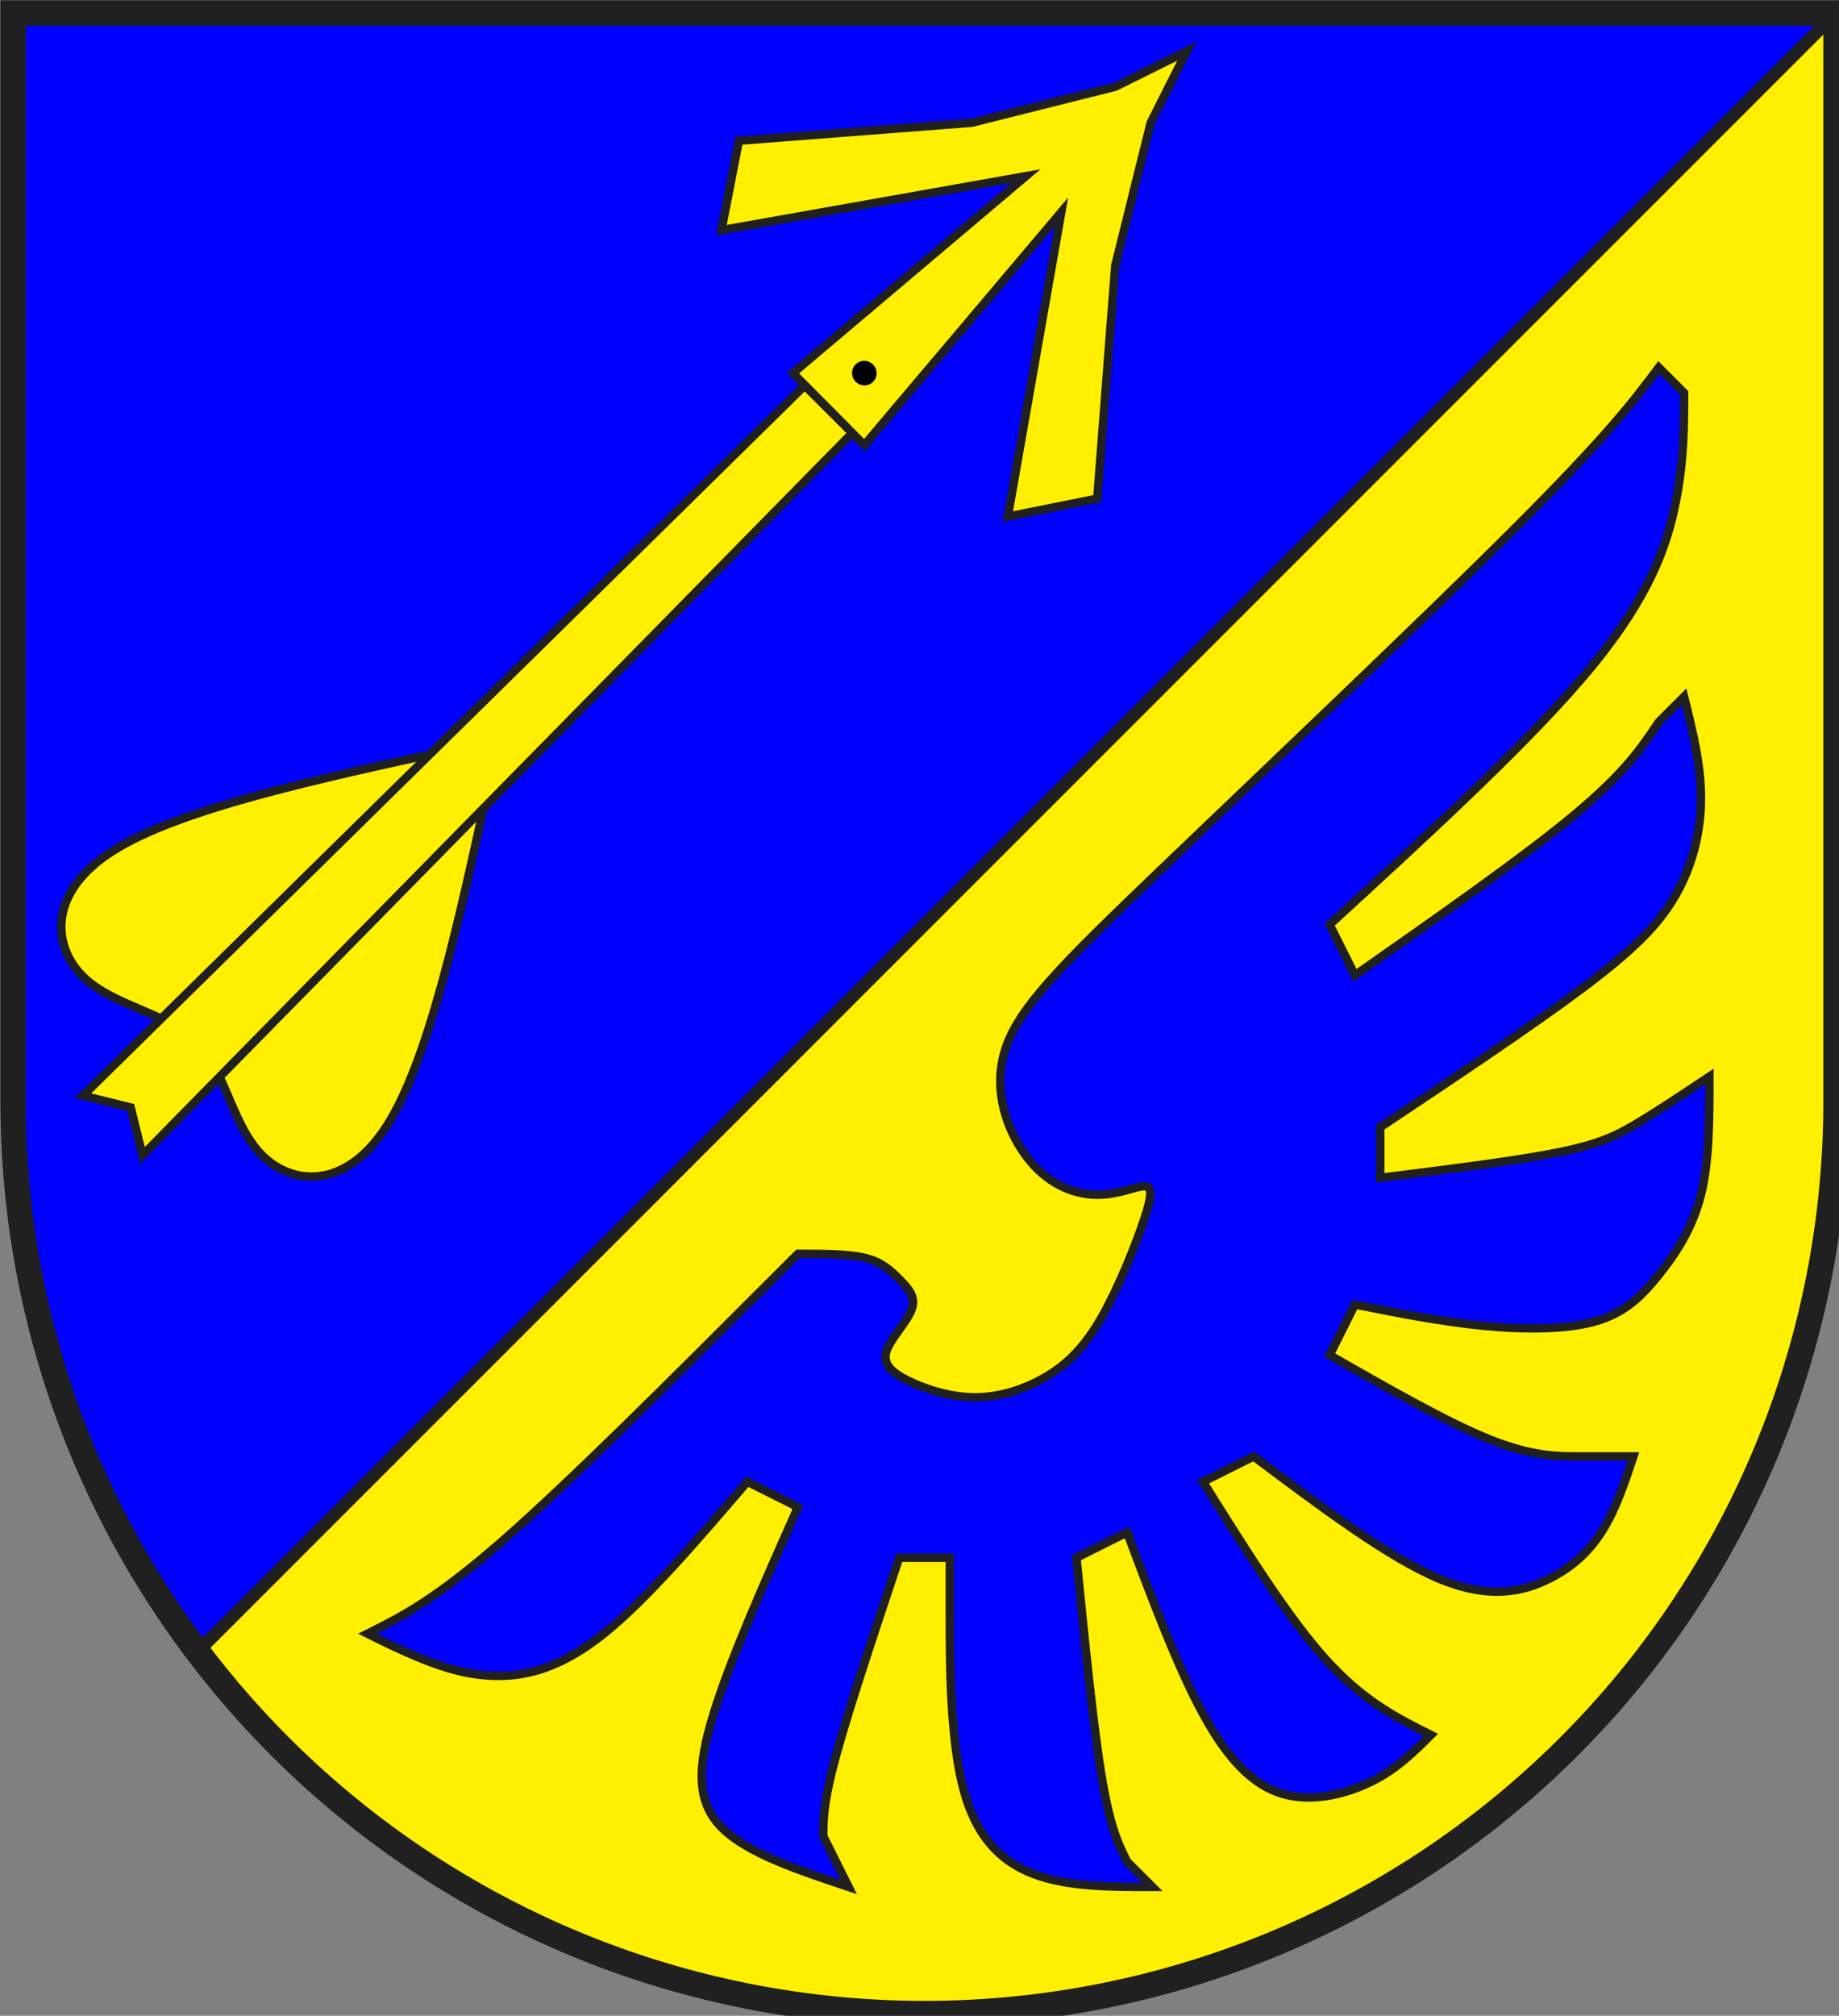 <?xml version="1.0" encoding="iso-8859-1"?>
<!DOCTYPE svg PUBLIC "-//W3C//DTD SVG 1.1//EN" "http://www.w3.org/Graphics/SVG/1.1/DTD/svg11.dtd">
<!-- Auto-generated by fig2svg tool
     Date: Wed Nov  1 15:52:47 2006 -->
<svg xmlns="http://www.w3.org/2000/svg"
     width="438" height="480" viewBox="21 15 438 480">
<rect x="21" y="15" width="438" height="480" fill="#808080" stroke="none"/>
<title>
Wappen Luzein (CH-GR)
</title>
<defs>
<clipPath id="clippath">
<path d="M360,4140 A3240,3240 0.0 0 0 6840,4140 L6840,270 L360,270 L360,4140 Z" />
</clipPath>
<style type="text/css">
  <![CDATA[
  .Rand2 { stroke: #202020; stroke-width:30; }
  .Rand3 { stroke: #202020; stroke-width:45; }
  .Rand6 { stroke: #202020; stroke-width:90; }
  .Schwarz { fill: #000000; }
  .Blau { fill: #0000ff; }
  .Gold { fill: #ffef00; }
  ]]>
</style>
</defs>
<g stroke="none" stroke-miterlimit="10" stroke-width="10"
   stroke-linecap="butt" stroke-linejoin="miter"
   fill="none" fill-rule="evenodd" transform="scale(0.067)">
<g clip-path="url(#clippath)">
<path id="feldo-1" class="Blau"
      d="M-315,7425 L7425,-315 L-315,-315 L-315,7425 Z" />
<path id="feldu-1" class="Gold"
      d="M-315,7425 L7425,7425 L7425,-315 L-315,7425 Z" />
<path id="flgel-1" class="Blau Rand2"
      d="M4320,5670 C4410,5910 4500,6150 4590,6315
         C4680,6480 4770,6570 4875,6600 C4980,6630 5100,6600 5190,6555
         C5280,6510 5340,6450 5400,6390 C5280,6330 5160,6270 5025,6120
         C4890,5970 4740,5730 4590,5490 L4770,5400
         C5010,5580 5250,5760 5430,5835 C5610,5910 5730,5880 5820,5835
         C5910,5790 5970,5730 6015,5655 C6060,5580 6090,5490 6120,5400
         C6060,5400 6000,5400 5925,5400 C5850,5400 5760,5400 5610,5340
         C5460,5280 5250,5160 5040,5040 L5130,4860
         C5280,4890 5430,4920 5580,4935 C5730,4950 5880,4950 5985,4920
         C6090,4890 6150,4830 6210,4755 C6270,4680 6330,4590 6360,4470
         C6390,4350 6390,4200 6390,4050 C6300,4110 6210,4170 6135,4215
         C6060,4260 6000,4290 5850,4320 C5700,4350 5460,4380 5220,4410
         L5220,4230 C5490,4050 5760,3870 5940,3735
         C6120,3600 6210,3510 6270,3405 C6330,3300 6360,3180 6360,3060
         C6360,2940 6330,2820 6300,2700 L6210,2790
         C6150,2880 6090,2970 5910,3120 C5730,3270 5430,3480 5130,3690
         L5040,3510 C5400,3180 5760,2850 5970,2595
         C6180,2340 6240,2160 6270,2010 C6300,1860 6300,1740 6300,1620
         L6210,1530 C6120,1650 6030,1770 5700,2100
         C5370,2430 4800,2970 4440,3315 C4080,3660 3930,3810 3885,3960
         C3840,4110 3900,4260 3975,4350 C4050,4440 4140,4470 4215,4470
         C4290,4470 4350,4440 4380,4440 C4410,4440 4410,4470 4380,4560
         C4350,4650 4290,4800 4230,4905 C4170,5010 4110,5070 4035,5115
         C3960,5160 3870,5190 3780,5190 C3690,5190 3600,5160 3540,5130
         C3480,5100 3450,5070 3465,5025 C3480,4980 3540,4920 3555,4875
         C3570,4830 3540,4800 3510,4770 C3480,4740 3450,4710 3390,4695
         C3330,4680 3240,4680 3150,4680 L3060,4770
         C2700,5130 2340,5490 2100,5700 C1860,5910 1740,5970 1620,6030
         C1680,6060 1740,6090 1815,6120 C1890,6150 1980,6180 2085,6180
         C2190,6180 2310,6150 2460,6030 C2610,5910 2790,5700 2970,5490
         L3150,5580 C3030,5850 2910,6120 2850,6315
         C2790,6510 2790,6630 2880,6720 C2970,6810 3150,6870 3330,6930
         L3240,6750 C3240,6690 3240,6630 3285,6465
         C3330,6300 3420,6030 3510,5760 L3690,5760
         C3690,5790 3690,5820 3690,5970 C3690,6120 3690,6390 3735,6570
         C3780,6750 3870,6840 3990,6885 C4110,6930 4260,6930 4410,6930
         L4320,6840 C4290,6780 4260,6720 4230,6540 C4200,6360 4170,6060 4140,5760 L4320,5670 Z" />
<path id="feder-1" class="Gold Rand2"
      d="M1922,2888 C1434.67,2994 947.33,3100 714,3248.33
         C480.67,3396.67 501.33,3587.33 607.33,3693.33
         C713.33,3799.33 904.67,3820.67 1011,3926.67
         C1117.33,4032.67 1138.67,4223.33 1244.67,4329.33
         C1350.67,4435.33 1541.33,4456.67 1689.67,4223.33
         C1838,3990 1944,3502 2050,3014" />
<path id="schaft-1" class="Gold Rand2"
      d="M608,4118 L778,4160 L820,4330 L3344,1762 L3174,1594 L608,4118 Z" />
<path id="spitze-1" class="Gold Rand2"
      d="M3132,1550 L3386,1806 L4086,978 L3896,2060 L4214,1996 L4278,1168
         L4404,660 L4532,406 L4278,532 L3768,660 L2940,724 L2878,1042
         L3960,850 L3132,1550 Z" />
<path id="knopf-1" class="Schwarz"
      d="M3417.11,1581.11 A44,44 45.0 0 0 3354.89,1518.89 A44,44 45.0 0 0 3417.11,1581.11 Z" />
<path id="linie-1" class="Rand3" d="M7425,-315 L-315,7425" />
</g>
<path id="clip-boundary" class="Rand6"
      d="M360,4140 A3240,3240 0.0 0 0 6840,4140 L6840,270 L360,270 L360,4140 Z" />
</g>
</svg>
